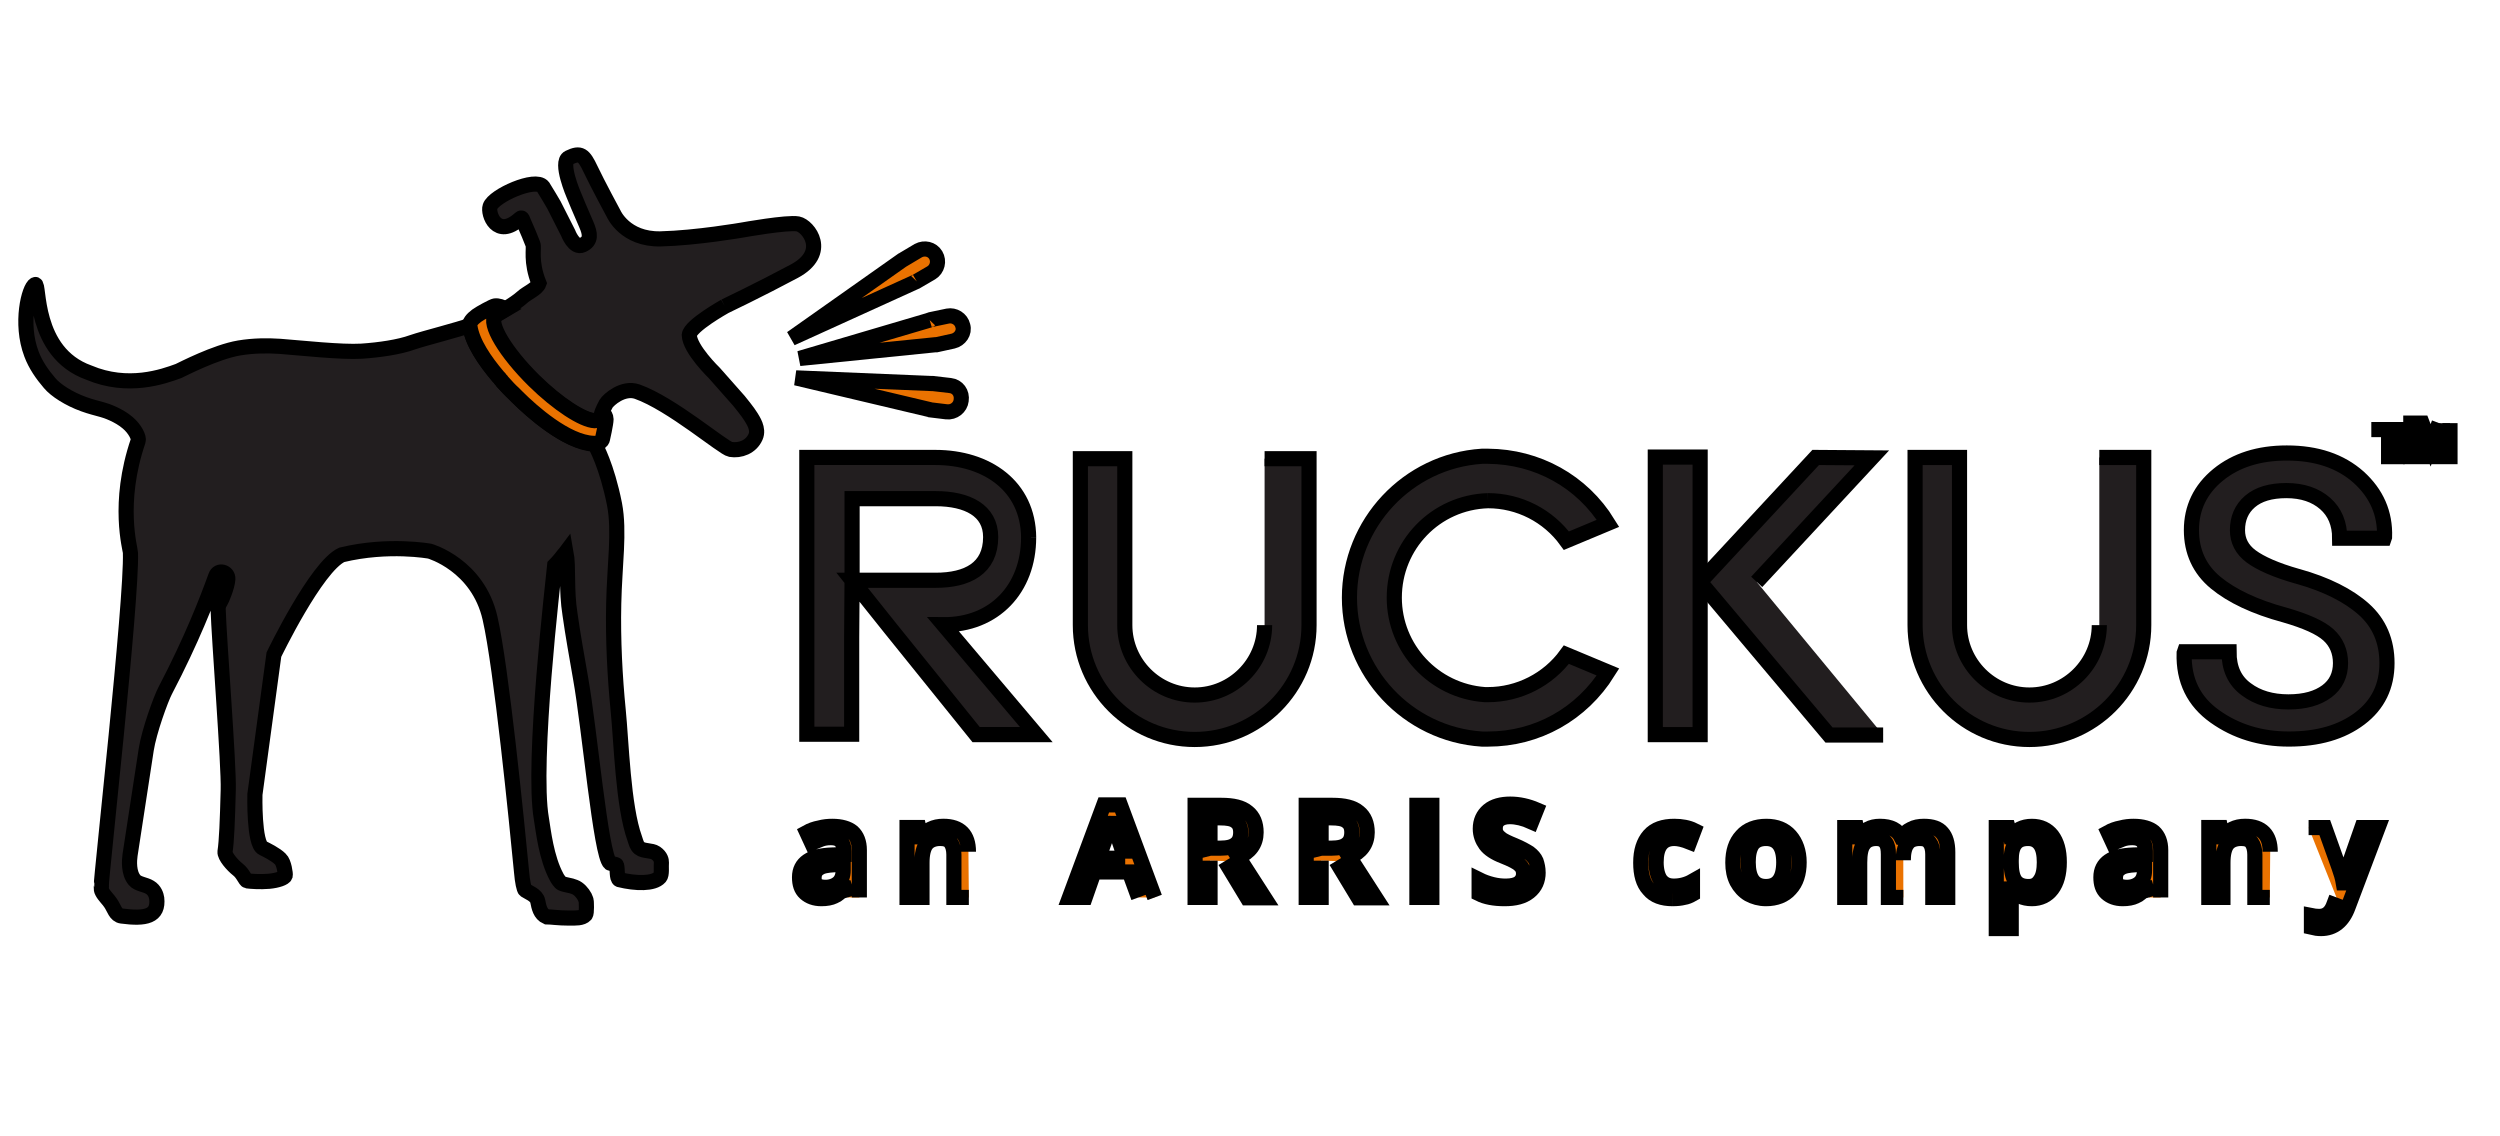 <?xml version="1.0" encoding="UTF-8"?> <svg xmlns="http://www.w3.org/2000/svg" width="165" height="75"><style type="text/css">.st0{fill:#221E1F;} .st1{fill:#EA7200;}</style><g><title>background</title><rect fill="none" id="canvas_background" height="77" width="167" y="-1" x="-1"></rect></g><g><title>Layer 1</title><g stroke="null" id="svg_32"><polyline stroke="null" id="svg_1" points="115.942,38.405 123.542,30.219 119.835,30.192 112.209,38.405 120.715,48.512 124.288,48.512 " class="st0"></polyline><polyline stroke="null" id="svg_2" points="160.98,27.926 160.42,29.392 159.86,27.926 159.113,27.926 159.113,30.139 159.647,30.139 159.647,28.566 159.647,28.566 160.233,30.139 160.607,30.139 161.167,28.566 161.193,28.566 161.193,30.139 161.7,30.139 161.7,27.926 " class="st0"></polyline><polyline stroke="null" id="svg_3" points="157.007,27.926 157.007,28.352 157.647,28.352 157.647,30.139 158.207,30.139 158.207,28.352 158.82,28.352 158.82,27.926 " class="st0"></polyline><g stroke="null" id="svg_4"><path stroke="null" id="svg_5" d="m83.463,41.259c0,2.533 -2.08,4.613 -4.613,4.613c-2.533,0 -4.613,-2.08 -4.613,-4.613l0,-10.986l-2.933,0l0,10.986c0,4.16 3.387,7.546 7.546,7.546c4.16,0 7.546,-3.387 7.546,-7.546l0,-10.986l-2.933,0" class="st0"></path><path stroke="null" id="svg_6" d="m98.209,33.046c2.053,0 3.973,0.987 5.173,2.64l2.747,-1.147c-1.707,-2.773 -4.666,-4.4 -7.92,-4.426l-0.08,0c-0.08,0 -0.16,0 -0.24,0l-0.08,0c-4.906,0.32 -8.746,4.426 -8.746,9.333c0,4.906 3.84,9.013 8.746,9.333l0.08,0l0.133,0c0.027,0 0.08,0 0.107,0l0.08,0c3.253,0 6.186,-1.653 7.92,-4.426l-2.747,-1.147c-1.2,1.653 -3.147,2.64 -5.173,2.64c-0.053,0 -0.107,0 -0.16,0l-0.053,0c-3.36,-0.24 -5.973,-3.04 -5.973,-6.4c0,-3.467 2.72,-6.293 6.186,-6.4" class="st0"></path><rect stroke="null" id="svg_7" height="18.319" width="2.96" class="st0" y="30.166" x="109.249"></rect><path stroke="null" id="svg_8" d="m138.554,41.259c0,2.533 -2.08,4.613 -4.613,4.613c-2.533,0 -4.613,-2.08 -4.613,-4.613l0,-11.066l-2.933,0l0,11.066c0,4.16 3.387,7.546 7.546,7.546c4.16,0 7.546,-3.387 7.546,-7.546l0,-11.066l-2.933,0" class="st0"></path><path stroke="null" id="svg_9" d="m67.89,35.472l0,0c-0.027,-3.387 -2.747,-5.28 -6.16,-5.28l-8.48,0l0,18.266l2.96,0l0,-6.4l0,0c0,0 0.027,-3.76 0.027,-3.733l0,-2.88l0,0l0,-2.533l5.52,0c2.08,0 3.627,0.773 3.627,2.533c0,2.08 -1.547,2.853 -3.627,2.853l-5.52,0l2.533,3.173l5.653,7.013l3.973,0l-6.133,-7.253c3.36,0.027 5.626,-2.373 5.626,-5.76" class="st0"></path><path stroke="null" id="svg_10" d="m151.62,38.032c-1.413,-0.4 -2.427,-0.853 -3.04,-1.307c-0.613,-0.453 -0.907,-1.04 -0.907,-1.733c0,-0.773 0.267,-1.413 0.827,-1.893c0.56,-0.48 1.36,-0.72 2.4,-0.72c1.067,0 1.92,0.293 2.56,0.853c0.64,0.56 0.96,1.333 0.96,2.293l2.933,0l0.027,-0.08c0.053,-1.573 -0.533,-2.88 -1.707,-3.947c-1.2,-1.067 -2.773,-1.6 -4.746,-1.6c-1.84,0 -3.36,0.48 -4.533,1.44c-1.173,0.96 -1.76,2.187 -1.76,3.653c0,1.413 0.533,2.587 1.6,3.467c1.067,0.88 2.587,1.6 4.56,2.133c1.387,0.4 2.347,0.827 2.88,1.307c0.533,0.48 0.8,1.12 0.8,1.867c0,0.773 -0.293,1.413 -0.907,1.867c-0.613,0.453 -1.44,0.693 -2.533,0.693c-1.093,0 -2.027,-0.267 -2.773,-0.827c-0.773,-0.56 -1.147,-1.387 -1.147,-2.48l-2.933,0l-0.027,0.08c-0.053,1.813 0.64,3.2 2.027,4.186c1.387,0.987 3.013,1.493 4.88,1.493c1.947,0 3.493,-0.453 4.693,-1.36c1.2,-0.907 1.787,-2.133 1.787,-3.653c0,-1.44 -0.507,-2.64 -1.52,-3.547c-1.013,-0.907 -2.48,-1.653 -4.4,-2.187" class="st0"></path><path stroke="null" id="svg_11" d="m33.225,25.233c0.24,0.267 0.453,0.507 0.693,0.72c-0.24,-0.213 -0.453,-0.453 -0.693,-0.72" class="st0"></path><path stroke="null" id="svg_12" d="m60.504,18.566l0.96,-0.56c0.4,-0.24 0.533,-0.773 0.293,-1.173l0,0c-0.24,-0.4 -0.747,-0.507 -1.147,-0.293l-0.987,0.587c-0.027,0 -0.053,0.027 -0.053,0.027l-7.333,5.173l8.213,-3.733c0,0 0.027,0 0.053,-0.027" class="st1"></path><path stroke="null" id="svg_13" d="m61.357,21.126l-8.586,2.533l8.96,-0.907c0.027,0 0.053,0 0.08,0l1.093,-0.24c0.453,-0.107 0.773,-0.56 0.64,-1.013c-0.107,-0.453 -0.56,-0.72 -0.987,-0.64l-1.147,0.24c-0.027,0 -0.027,0 -0.053,0.027" class="st1"></path><path stroke="null" id="svg_14" d="m62.717,25.446l-1.147,-0.133c-0.027,0 -0.053,0 -0.08,0l-8.96,-0.373l8.773,2.08c0.027,0 0.053,0 0.08,0.027l1.093,0.133c0.48,0.053 0.907,-0.293 0.96,-0.747l0,0c0.08,-0.507 -0.24,-0.933 -0.72,-0.987" class="st1"></path><path stroke="null" id="svg_15" d="m47.838,20.219c0,0 2.293,-1.093 4.586,-2.32c2.293,-1.227 0.933,-2.987 0.24,-3.12c-0.693,-0.133 -3.653,0.4 -3.653,0.4s-3.067,0.533 -5.413,0.587c-2.347,0.053 -3.093,-1.653 -3.093,-1.653s-1.067,-1.973 -1.52,-2.933c-0.453,-0.96 -0.667,-1.147 -1.44,-0.773c-0.613,0.293 0.32,2.453 0.32,2.453s0.56,1.36 0.827,1.947c0.267,0.613 0.347,1.093 -0.24,1.36c-0.56,0.267 -0.96,-0.8 -0.96,-0.8l-0.933,-1.84c0,0 -0.56,-0.96 -0.72,-1.2c-0.48,-0.64 -3.253,0.587 -3.493,1.307c-0.16,0.453 0.427,2.187 1.973,0.8c0.16,-0.16 0.187,0.133 0.24,0.213c0.24,0.533 0.48,1.12 0.613,1.467c0.107,0.267 -0.187,1.12 0.4,2.587c-0.133,0.373 -0.773,0.613 -1.12,0.933c-0.267,0.24 -0.64,0.48 -1.093,0.773c0,0 0,0 0,0l-0.587,0.347c-0.027,0 -0.027,0 -0.053,0.027c-0.027,0.027 -0.053,0.027 -0.08,0.053c0,0 0,0 0,0c-0.48,0.507 0.667,2.427 2.56,4.293c1.573,1.547 3.227,2.613 4,2.64c0.16,0 0.293,-0.027 0.373,-0.133c0.027,-0.027 0.053,-0.053 0.053,-0.107c0,-0.027 0.027,-0.053 0.027,-0.08c0,-0.027 0.027,-0.053 0.027,-0.08c0.027,-0.053 0.027,-0.107 0.053,-0.16c0,0 0,0 0,0c0.08,-0.187 0.16,-0.373 0.267,-0.56c0.16,-0.267 1.12,-1.12 2.053,-0.8c2.267,0.8 5.68,3.733 6.16,3.813c0.64,0.107 1.36,-0.16 1.653,-0.827c0.24,-0.533 -0.187,-1.12 -0.293,-1.307c-0.187,-0.32 -0.8,-1.067 -0.8,-1.067l-1.627,-1.84c0,0 -1.627,-1.573 -1.653,-2.507c0.053,-0.613 2.347,-1.893 2.347,-1.893" class="st0"></path><path stroke="null" id="svg_16" d="m34.158,26.219c-0.08,-0.08 -0.16,-0.16 -0.267,-0.267c-0.213,-0.213 -0.453,-0.453 -0.693,-0.72c0,0 -0.027,-0.027 -0.027,-0.053c-0.053,-0.053 -0.107,-0.107 -0.133,-0.16c-0.053,-0.053 -0.08,-0.107 -0.133,-0.16c0,0 -0.027,-0.027 -0.027,-0.027c-0.88,-1.04 -1.707,-2.24 -1.867,-3.333c0,0 0,0 0,0c0,0 0,-0.027 0,-0.027c0,0 0,0 0,0c-0.667,0.267 -3.013,0.853 -3.787,1.12c-0.88,0.32 -2.187,0.507 -3.36,0.587c-1.333,0.08 -3.973,-0.213 -5.386,-0.32c-0.8,-0.053 -1.733,-0.053 -2.693,0.107c-1.573,0.267 -3.76,1.413 -4,1.52c-1.013,0.373 -3.333,1.2 -5.92,0.107c-3.733,-1.333 -3.227,-5.973 -3.547,-5.813c-0.4,0.187 -1.013,2.56 -0.24,4.586c0.267,0.72 0.72,1.36 1.2,1.92c0.4,0.48 1.28,1.04 2.24,1.387c0.427,0.16 0.88,0.267 1.253,0.373c0.213,0.053 1.067,0.347 1.653,0.853c0.48,0.4 0.773,0.987 0.693,1.2c-1.413,4.133 -0.507,7.146 -0.507,7.386c0.107,3.093 -1.973,21.706 -1.92,21.919c0.027,0.053 -0.053,0.267 0.053,0.453c0.133,0.267 0.427,0.533 0.56,0.747c0.24,0.347 0.32,0.8 0.72,0.853c1.6,0.213 2.453,0.027 2.32,-1.173c-0.027,-0.187 -0.133,-0.533 -0.453,-0.72c-0.293,-0.187 -0.8,-0.213 -1.013,-0.48c-0.4,-0.48 -0.347,-1.28 -0.293,-1.653c0.267,-1.733 0.747,-4.88 1.067,-6.96c0.187,-1.2 0.96,-3.333 1.253,-3.893c1.76,-3.36 2.773,-6 3.333,-7.546c0.16,-0.48 0.827,-0.293 0.8,0.187c-0.027,0.507 -0.427,1.413 -0.48,1.493c-0.107,0.133 -0.16,0.32 -0.16,0.48c0.053,1.92 0.72,10.346 0.667,11.946c-0.053,2.053 -0.107,3.387 -0.213,4.08c-0.027,0.293 0.48,0.88 0.853,1.173c0.347,0.267 0.48,0.72 0.613,0.747c0.187,0.027 0.853,0.08 1.44,0.027c0.56,-0.053 1.013,-0.213 1.067,-0.373c0.027,-0.107 -0.08,-0.88 -0.32,-1.093c-0.32,-0.32 -0.933,-0.613 -1.147,-0.72c-0.613,-0.267 -0.533,-3.547 -0.533,-3.547l1.253,-9.226c0,0 2.8,-5.813 4.48,-6.586c3.093,-0.747 5.813,-0.24 5.813,-0.24s3.173,0.907 3.973,4.426c0.747,3.253 1.76,13.439 2.08,16.746c0.053,0.64 0.16,1.147 0.24,1.2c0.187,0.133 0.747,0.32 0.827,0.72c0.08,0.4 0.16,0.853 0.587,1.04c0.293,0 0.773,0.08 1.467,0.08c0.427,0 0.88,0.027 1.093,-0.213c0.107,-0.107 0.053,-0.907 0.053,-0.907c0,-0.053 -0.053,-0.16 -0.107,-0.293c-0.133,-0.24 -0.373,-0.533 -0.667,-0.64c-0.24,-0.107 -0.64,-0.133 -0.853,-0.24c-0.08,-0.027 -0.267,-0.293 -0.32,-0.4c-0.693,-1.28 -0.88,-3.067 -1.013,-3.867c-0.64,-3.68 0.8,-15.866 0.88,-16.719c0,0 0.293,-0.293 0.613,-0.72c0.053,-0.053 0.133,-0.16 0.133,-0.16c0.187,1.013 0,2.48 0.267,4.133c0.187,1.333 0.453,2.8 0.693,4.186c0.587,3.253 1.333,11.733 1.947,12.213c0.027,0.027 0.427,0.08 0.427,0.133c0.08,0.267 0,0.88 0.187,0.96c1.093,0.267 2.267,0.293 2.667,-0.16c0.16,-0.16 0.08,-0.693 0.107,-0.987c0,-0.107 -0.027,-0.373 -0.373,-0.613c-0.267,-0.187 -0.8,-0.107 -1.067,-0.32c-0.187,-0.16 -0.213,-0.32 -0.32,-0.64c-0.773,-2.133 -0.88,-6.373 -1.093,-8.48c-0.213,-2.16 -0.347,-4.613 -0.293,-7.013c0.053,-2.56 0.4,-4.746 0.053,-6.56c-0.507,-2.56 -1.253,-3.867 -1.253,-3.867s0,-0.053 0,-0.107c-0.053,0 -0.08,0 -0.133,0c-1.787,-0.107 -4.107,-2.213 -5.013,-3.093" class="st0"></path><path stroke="null" id="svg_17" d="m39.732,27.366c0,0.027 0,0.053 -0.027,0.08c0,0.027 -0.027,0.053 -0.027,0.08c-0.027,0.027 -0.027,0.08 -0.053,0.107c-0.08,0.08 -0.213,0.133 -0.373,0.133c-0.773,-0.027 -2.427,-1.093 -4,-2.64c-1.893,-1.867 -3.04,-3.787 -2.56,-4.293c0,0 0,0 0,0c0.027,-0.027 0.053,-0.027 0.08,-0.053c0,0 0.027,0 0.053,-0.027l0.587,-0.347c0,0 0,0 0,0c-0.293,-0.16 -0.533,-0.24 -0.747,-0.213c-0.107,0 -0.987,0.48 -1.2,0.64c-0.32,0.24 -0.48,0.453 -0.453,0.64c0,0 0,0 0,0.027c0,0 0,0 0,0.027c0.16,1.093 0.987,2.293 1.867,3.333c0,0 0.027,0.027 0.027,0.027c0.053,0.053 0.107,0.107 0.133,0.16c0.053,0.053 0.107,0.107 0.133,0.16c0,0 0.027,0.027 0.027,0.027c0.24,0.267 0.453,0.507 0.693,0.72c0.08,0.08 0.16,0.16 0.267,0.267c0.907,0.907 3.227,2.987 5.013,3.04c0.053,0 0.08,0 0.133,0c0.027,0 0.053,0 0.08,0c0.027,0 0.053,0 0.08,0c0.267,-0.107 0.293,-0.267 0.293,-0.267s0.24,-1.04 0.24,-1.333c0,-0.16 -0.107,-0.32 -0.187,-0.4c0,0 0,0 0,0c-0.027,0 -0.053,0.053 -0.08,0.107" class="st1"></path><path stroke="null" id="svg_18" d="m55.944,59.231l-0.187,-0.64l-0.027,0c-0.213,0.267 -0.453,0.48 -0.667,0.56c-0.213,0.107 -0.507,0.16 -0.853,0.16c-0.453,0 -0.8,-0.133 -1.067,-0.373c-0.267,-0.24 -0.373,-0.587 -0.373,-1.04c0,-0.48 0.187,-0.827 0.533,-1.067c0.347,-0.24 0.88,-0.373 1.6,-0.4l0.8,-0.027l0,-0.24c0,-0.293 -0.08,-0.507 -0.213,-0.667c-0.133,-0.133 -0.347,-0.213 -0.64,-0.213c-0.24,0 -0.453,0.027 -0.667,0.107c-0.213,0.08 -0.427,0.16 -0.613,0.24l-0.32,-0.693c0.24,-0.133 0.533,-0.24 0.827,-0.293c0.293,-0.08 0.587,-0.107 0.853,-0.107c0.587,0 1.04,0.133 1.333,0.373c0.293,0.267 0.453,0.667 0.453,1.2l0,3.12m-2.24,-0.667c0.347,0 0.64,-0.107 0.853,-0.293c0.213,-0.187 0.32,-0.48 0.32,-0.827l0,-0.4l-0.587,0.027c-0.453,0.027 -0.8,0.08 -1.013,0.24c-0.213,0.133 -0.32,0.347 -0.32,0.64c0,0.213 0.053,0.373 0.187,0.48c0.133,0.08 0.32,0.133 0.56,0.133" class="st1"></path><path stroke="null" id="svg_19" d="m63.944,59.231l-0.987,0l0,-2.827c0,-0.347 -0.08,-0.613 -0.213,-0.8c-0.133,-0.187 -0.373,-0.267 -0.693,-0.267c-0.4,0 -0.72,0.133 -0.907,0.373c-0.187,0.24 -0.293,0.64 -0.293,1.227l0,2.293l-0.987,0l0,-4.613l0.773,0l0.133,0.613l0.053,0c0.133,-0.213 0.32,-0.4 0.587,-0.507c0.267,-0.133 0.533,-0.187 0.853,-0.187c1.093,0 1.653,0.56 1.653,1.68" class="st1"></path><path stroke="null" id="svg_20" d="m75.143,59.231l-0.613,-1.68l-2.32,0l-0.587,1.68l-1.04,0l2.267,-6.106l1.093,0l2.267,6.106m-1.947,-2.56l-0.56,-1.653c-0.053,-0.107 -0.107,-0.293 -0.16,-0.533c-0.08,-0.24 -0.133,-0.4 -0.16,-0.533c-0.08,0.347 -0.187,0.72 -0.32,1.12l-0.56,1.573l1.76,0l0,0.027z" class="st1"></path><path stroke="null" id="svg_21" d="m79.863,56.805l0,2.427l-0.987,0l0,-6.08l1.733,0c0.773,0 1.36,0.133 1.733,0.453c0.373,0.293 0.56,0.747 0.56,1.333c0,0.747 -0.4,1.307 -1.173,1.627l1.733,2.693l-1.147,0l-1.467,-2.427m-0.987,-0.853l0.693,0c0.453,0 0.8,-0.08 1.013,-0.267c0.213,-0.16 0.32,-0.427 0.32,-0.773c0,-0.347 -0.107,-0.587 -0.347,-0.747c-0.213,-0.16 -0.56,-0.213 -1.013,-0.213l-0.667,0l0,2z" class="st1"></path><path stroke="null" id="svg_22" d="m87.196,56.805l0,2.427l-0.987,0l0,-6.08l1.733,0c0.773,0 1.36,0.133 1.733,0.453c0.373,0.293 0.56,0.747 0.56,1.333c0,0.747 -0.4,1.307 -1.173,1.627l1.733,2.693l-1.147,0l-1.467,-2.427m-0.987,-0.853l0.693,0c0.453,0 0.8,-0.08 1.013,-0.267c0.213,-0.16 0.32,-0.427 0.32,-0.773c0,-0.347 -0.107,-0.587 -0.347,-0.747c-0.213,-0.16 -0.56,-0.213 -1.013,-0.213l-0.667,0l0,2z" class="st1"></path><rect stroke="null" id="svg_23" height="6.08" width="0.987" class="st1" y="53.151" x="93.516"></rect><path stroke="null" id="svg_24" d="m101.516,57.578c0,0.533 -0.187,0.96 -0.587,1.28c-0.4,0.32 -0.933,0.453 -1.627,0.453c-0.693,0 -1.253,-0.107 -1.68,-0.32l0,-0.933c0.267,0.133 0.56,0.24 0.88,0.32c0.32,0.08 0.613,0.107 0.88,0.107c0.4,0 0.693,-0.08 0.88,-0.213c0.187,-0.16 0.293,-0.347 0.293,-0.613c0,-0.24 -0.08,-0.427 -0.267,-0.587c-0.16,-0.16 -0.533,-0.347 -1.067,-0.56c-0.56,-0.213 -0.96,-0.48 -1.173,-0.773c-0.213,-0.293 -0.347,-0.64 -0.347,-1.04c0,-0.507 0.187,-0.907 0.533,-1.2c0.347,-0.293 0.853,-0.427 1.44,-0.427c0.587,0 1.173,0.133 1.733,0.373l-0.32,0.8c-0.533,-0.24 -1.013,-0.347 -1.44,-0.347c-0.32,0 -0.56,0.08 -0.72,0.213c-0.16,0.133 -0.24,0.32 -0.24,0.56c0,0.16 0.027,0.293 0.107,0.4c0.053,0.107 0.187,0.213 0.32,0.32c0.16,0.107 0.427,0.24 0.827,0.4c0.453,0.187 0.773,0.373 0.987,0.507c0.213,0.16 0.373,0.347 0.453,0.533c0.08,0.24 0.133,0.48 0.133,0.747" class="st1"></path><path stroke="null" id="svg_25" d="m110.395,59.311c-0.693,0 -1.227,-0.187 -1.573,-0.613c-0.373,-0.4 -0.533,-0.987 -0.533,-1.76c0,-0.773 0.187,-1.36 0.56,-1.787c0.373,-0.427 0.933,-0.613 1.653,-0.613c0.48,0 0.933,0.08 1.307,0.267l-0.293,0.773c-0.4,-0.16 -0.747,-0.24 -1.013,-0.24c-0.8,0 -1.2,0.533 -1.2,1.573c0,0.507 0.107,0.907 0.293,1.173c0.213,0.267 0.48,0.4 0.88,0.4c0.427,0 0.853,-0.107 1.227,-0.32l0,0.853c-0.187,0.107 -0.373,0.187 -0.56,0.213c-0.213,0.053 -0.453,0.08 -0.747,0.08" class="st1"></path><path stroke="null" id="svg_26" d="m118.742,56.911c0,0.747 -0.187,1.333 -0.587,1.76c-0.373,0.427 -0.933,0.64 -1.6,0.64c-0.427,0 -0.8,-0.107 -1.147,-0.293c-0.32,-0.187 -0.587,-0.48 -0.773,-0.827c-0.187,-0.373 -0.267,-0.773 -0.267,-1.253c0,-0.747 0.187,-1.333 0.587,-1.76c0.373,-0.427 0.933,-0.64 1.627,-0.64c0.667,0 1.2,0.213 1.573,0.64c0.373,0.427 0.587,1.013 0.587,1.733m-3.36,0c0,1.067 0.4,1.6 1.173,1.6c0.773,0 1.173,-0.533 1.173,-1.6c0,-1.04 -0.4,-1.573 -1.173,-1.573c-0.4,0 -0.72,0.133 -0.907,0.4c-0.187,0.293 -0.267,0.667 -0.267,1.173" class="st1"></path><path stroke="null" id="svg_27" d="m125.621,59.231l-0.987,0l0,-2.853c0,-0.347 -0.053,-0.613 -0.187,-0.773c-0.133,-0.187 -0.347,-0.267 -0.613,-0.267c-0.373,0 -0.667,0.133 -0.827,0.373c-0.187,0.24 -0.267,0.64 -0.267,1.227l0,2.293l-0.987,0l0,-4.613l0.773,0l0.133,0.613l0.053,0c0.133,-0.213 0.32,-0.4 0.56,-0.507c0.24,-0.133 0.507,-0.187 0.8,-0.187c0.72,0 1.173,0.24 1.413,0.72l0.053,0c0.133,-0.24 0.32,-0.4 0.587,-0.533c0.24,-0.133 0.533,-0.187 0.853,-0.187c0.56,0 0.96,0.133 1.2,0.427c0.24,0.267 0.373,0.693 0.373,1.28l0,2.987l-0.987,0l0,-2.853c0,-0.347 -0.08,-0.613 -0.213,-0.773c-0.133,-0.187 -0.347,-0.267 -0.64,-0.267c-0.373,0 -0.667,0.107 -0.827,0.347c-0.187,0.24 -0.267,0.613 -0.267,1.093" class="st1"></path><path stroke="null" id="svg_28" d="m134.101,59.311c-0.587,0 -1.04,-0.213 -1.36,-0.64l-0.053,0c0.027,0.4 0.053,0.613 0.053,0.72l0,1.893l-0.987,0l0,-6.666l0.8,0c0.027,0.08 0.053,0.293 0.133,0.613l0.053,0c0.293,-0.453 0.773,-0.693 1.36,-0.693c0.587,0 1.013,0.213 1.333,0.613c0.32,0.427 0.48,0.987 0.48,1.76c0,0.747 -0.16,1.333 -0.48,1.76c-0.32,0.427 -0.773,0.64 -1.333,0.64m-0.24,-3.973c-0.4,0 -0.667,0.107 -0.853,0.347c-0.187,0.24 -0.267,0.587 -0.267,1.093l0,0.133c0,0.56 0.08,0.96 0.267,1.227c0.187,0.24 0.453,0.373 0.88,0.373c0.347,0 0.587,-0.133 0.773,-0.427c0.187,-0.267 0.267,-0.667 0.267,-1.173c0,-0.507 -0.08,-0.907 -0.267,-1.173c-0.187,-0.267 -0.453,-0.4 -0.8,-0.4" class="st1"></path><path stroke="null" id="svg_29" d="m141.834,59.231l-0.187,-0.64l-0.027,0c-0.213,0.267 -0.453,0.48 -0.667,0.56c-0.213,0.107 -0.507,0.16 -0.853,0.16c-0.453,0 -0.8,-0.133 -1.067,-0.373c-0.267,-0.24 -0.373,-0.587 -0.373,-1.04c0,-0.48 0.187,-0.827 0.533,-1.067c0.347,-0.24 0.88,-0.373 1.6,-0.4l0.8,-0.027l0,-0.24c0,-0.293 -0.053,-0.507 -0.213,-0.667c-0.133,-0.133 -0.347,-0.213 -0.64,-0.213c-0.24,0 -0.453,0.027 -0.667,0.107c-0.213,0.08 -0.427,0.16 -0.613,0.24l-0.32,-0.693c0.24,-0.133 0.533,-0.24 0.827,-0.293c0.293,-0.08 0.587,-0.107 0.853,-0.107c0.587,0 1.04,0.133 1.333,0.373c0.293,0.267 0.453,0.667 0.453,1.2l0,3.12m-2.24,-0.667c0.347,0 0.64,-0.107 0.853,-0.293c0.213,-0.187 0.32,-0.48 0.32,-0.827l0,-0.4l-0.587,0.027c-0.453,0.027 -0.8,0.08 -1.013,0.24c-0.213,0.133 -0.32,0.347 -0.32,0.64c0,0.213 0.053,0.373 0.187,0.48c0.133,0.08 0.32,0.133 0.56,0.133" class="st1"></path><path stroke="null" id="svg_30" d="m149.807,59.231l-0.987,0l0,-2.827c0,-0.347 -0.08,-0.613 -0.213,-0.8c-0.133,-0.187 -0.373,-0.267 -0.693,-0.267c-0.4,0 -0.72,0.133 -0.907,0.373c-0.187,0.24 -0.293,0.64 -0.293,1.227l0,2.293l-0.933,0l0,-4.613l0.773,0l0.133,0.613l0.053,0c0.133,-0.213 0.347,-0.4 0.587,-0.507c0.267,-0.133 0.533,-0.187 0.853,-0.187c1.093,0 1.653,0.56 1.653,1.68" class="st1"></path><path stroke="null" id="svg_31" d="m152.367,54.618l1.067,0l0.933,2.613c0.133,0.373 0.24,0.72 0.293,1.04l0.027,0c0.027,-0.16 0.08,-0.347 0.133,-0.56c0.053,-0.213 0.427,-1.253 1.067,-3.093l1.067,0l-1.973,5.226c-0.347,0.96 -0.96,1.44 -1.787,1.44c-0.213,0 -0.427,-0.027 -0.64,-0.08l0,-0.773c0.133,0.027 0.32,0.053 0.507,0.053c0.48,0 0.8,-0.267 0.987,-0.827l0.16,-0.427" class="st1"></path></g></g></g></svg> 